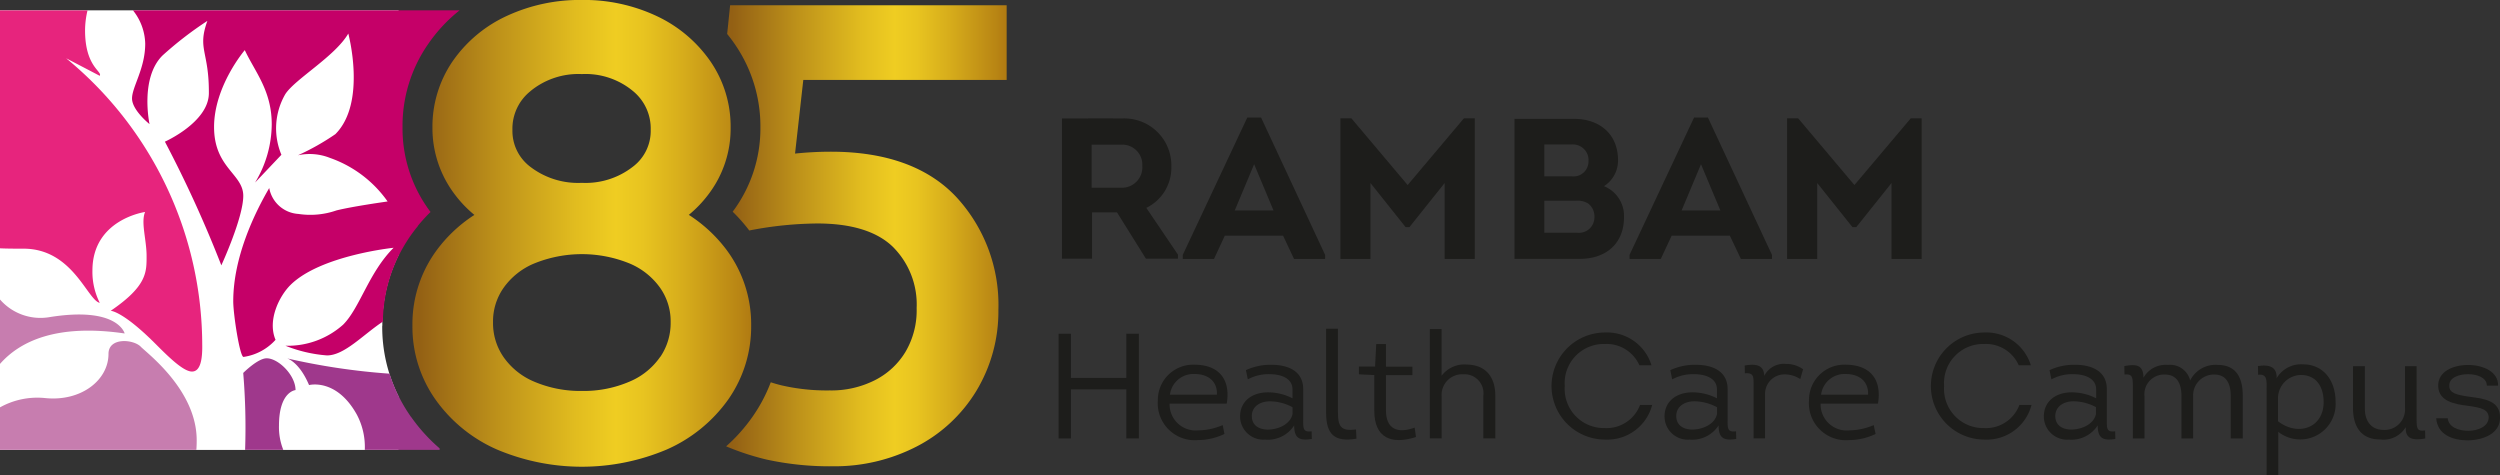 <svg id="Rambam_85_Logos_No_footer-02" data-name="Rambam 85 Logos_No footer-02" xmlns="http://www.w3.org/2000/svg" xmlns:xlink="http://www.w3.org/1999/xlink" width="265.395" height="50.475" viewBox="0 0 265.395 50.475">
  <rect x="0" y="0" width="265.395" height="50.475" fill="#333333" stroke="none"/>
  <defs>
    <linearGradient id="linear-gradient" x1="0.001" y1="0.5" x2="1" y2="0.5" gradientUnits="objectBoundingBox">
      <stop offset="0.02" stop-color="#936014"/>
      <stop offset="0.25" stop-color="#bd911a"/>
      <stop offset="0.48" stop-color="#e1bc1f"/>
      <stop offset="0.6" stop-color="#efcd22"/>
      <stop offset="0.68" stop-color="#e8c420"/>
      <stop offset="0.8" stop-color="#d6ac1b"/>
      <stop offset="0.96" stop-color="#b98614"/>
      <stop offset="1" stop-color="#b07a12"/>
    </linearGradient>
    <linearGradient id="linear-gradient-2" x1="0" y1="0.5" x2="1" y2="0.5" xlink:href="#linear-gradient"/>
  </defs>
  <path id="Path_38" data-name="Path 38" d="M62.589,48.449a16.5,16.5,0,0,1,1.724-7.5V14.97H22V61.634H64.3V55.941a16.6,16.6,0,0,1-1.724-7.492Z" transform="translate(-22 -13.87)" fill="#fff"/>
  <g id="Group_5" data-name="Group 5" transform="translate(0 1.1)">
    <path id="Path_39" data-name="Path 39" d="M35.232,51.516s-.717-2.935-8.088-1.715A5.694,5.694,0,0,1,22,47.91v6.839c2.106-2.395,6-4.286,13.222-3.233" transform="translate(-22 -17.217)" fill="#c77daf"/>
    <path id="Path_40" data-name="Path 40" d="M36.937,53.237c-.783-.783-3.42-1.016-3.42.773,0,2.8-2.935,5.088-6.737,4.687a8.127,8.127,0,0,0-4.78.988V64.2H42.844c.028-.335.037-.68.037-1.025,0-5.283-5.181-9.169-5.954-9.942" transform="translate(-22 -17.54)" fill="#c77daf"/>
    <path id="Path_41" data-name="Path 41" d="M67.37,37.864a18.683,18.683,0,0,1,1.36-1.491,14.681,14.681,0,0,1-2.972-8.964,15.209,15.209,0,0,1,2.7-8.833,16.426,16.426,0,0,1,3.354-3.606H37.142a5.87,5.87,0,0,1,1.3,3.532c0,2.646-1.4,4.584-1.4,5.824S38.9,27.046,38.9,27.046s-1.044-4.864,1.37-7.277a37.761,37.761,0,0,1,4.771-3.681c-1.09,3.028.186,3.187.158,7.687-.019,3.066-4.668,5.134-4.668,5.134a127.778,127.778,0,0,1,5.991,13.129s2.329-5.05,2.329-7.38-3.1-2.954-3.1-7.305,3.261-8.163,3.261-8.163c1.09,2.329,2.861,4.3,2.861,7.874a12.024,12.024,0,0,1-1.77,6.187L52.9,30.3a7.242,7.242,0,0,1,.41-6.429c1.016-1.6,5.293-4.016,6.69-6.439,0,0,1.975,7.333-1.37,10.678a25.657,25.657,0,0,1-3.979,2.246,5.822,5.822,0,0,1,3.41.28,12.54,12.54,0,0,1,6.113,4.622s-3.671.512-5.432.95a8.406,8.406,0,0,1-4.035.373,3.355,3.355,0,0,1-3.1-2.749c-1.6,2.739-3.82,7.38-3.82,12.02,0,1.4.7,5.908,1.09,5.908a5.65,5.65,0,0,0,3.4-1.817c-.885-2.078.4-4.631,1.565-5.8,3.168-3.168,10.967-3.969,10.967-3.969-2.646,2.646-3.569,6.373-5.358,8.163a8.829,8.829,0,0,1-6.122,2.236A14.8,14.8,0,0,0,57.735,51.6c1.864,0,3.839-2.208,5.936-3.587A16.286,16.286,0,0,1,67.4,37.855Z" transform="translate(-23.026 -14.97)" fill="#c50068"/>
    <path id="Path_42" data-name="Path 42" d="M32.585,46.009a7.292,7.292,0,0,1-.773-3.42c0-5.442,5.591-6.215,5.591-6.215-.466,1.09.158,2.954.158,4.659s.075,3.187-3.811,5.833c0,0,1.249,0,4.743,3.494,1.323,1.323,2.954,2.954,3.886,2.954s1.109-1.4,1.09-2.8a39.428,39.428,0,0,0-14.452-30.46l3.569,1.864c.317-.466-1.556-.932-1.556-4.817a9.269,9.269,0,0,1,.261-2.124H22V40.232c.773.037,1.612.037,2.5.037,5.209,0,6.765,5.442,8.079,5.749" transform="translate(-22 -14.971)" fill="#e7247d"/>
    <path id="Path_43" data-name="Path 43" d="M55.264,57.992c0-1.593-1.826-3.382-3.066-3.382-.941,0-2.488,1.556-2.488,1.556a69.541,69.541,0,0,1,.2,8.163h4.053a6.487,6.487,0,0,1-.457-2.572c0-3.653,1.77-3.774,1.77-3.774" transform="translate(-23.89 -17.674)" fill="#9f388c"/>
    <path id="Path_44" data-name="Path 44" d="M67.858,60.826a16.769,16.769,0,0,1-2.274-4.594h-.149A70.759,70.759,0,0,1,54.71,54.62s1.277.345,2.33,2.833c0,0,2.889-.773,5.06,3.112a7.33,7.33,0,0,1,.857,3.764H70.9v-.158a18.191,18.191,0,0,1-3.038-3.354Z" transform="translate(-24.231 -17.674)" fill="#9f388c"/>
  </g>
  <path id="Path_45" data-name="Path 45" d="M132.2,14.39h-27.05l-.214,2.078-.1.969c.289.354.568.727.829,1.109a15.35,15.35,0,0,1,2.7,8.833,14.725,14.725,0,0,1-2.944,8.927,17.887,17.887,0,0,1,1.388,1.519c.13.158.252.317.373.475a38.874,38.874,0,0,1,7.221-.745c3.634,0,6.336.839,8.032,2.488a8.627,8.627,0,0,1,2.516,6.495,8.663,8.663,0,0,1-1.193,4.659,8,8,0,0,1-3.233,2.991,10.25,10.25,0,0,1-4.817,1.09,21.323,21.323,0,0,1-5.069-.531q-.587-.14-1.174-.335a16.655,16.655,0,0,1-1.938,3.662,17.933,17.933,0,0,1-2.8,3.14,27.6,27.6,0,0,0,4.277,1.4,31.569,31.569,0,0,0,7.082.717,19.012,19.012,0,0,0,8.805-2.069,15.927,15.927,0,0,0,6.4-5.936,16.316,16.316,0,0,0,2.339-8.6,16.866,16.866,0,0,0-4.463-11.974c-3-3.2-7.482-4.817-13.325-4.817a36.859,36.859,0,0,0-3.8.2l.876-7.818h21.59V14.39H132.2Z" transform="translate(-27.642 -13.831)" fill="url(#linear-gradient)"/>
  <path id="Path_46" data-name="Path 46" d="M101.929,39.8a15.343,15.343,0,0,0-3.6-3.2,12.647,12.647,0,0,0,2.1-2.2,11.512,11.512,0,0,0,2.339-7.063,12.193,12.193,0,0,0-2.152-7.044A14.327,14.327,0,0,0,94.9,15.486a18.159,18.159,0,0,0-7.93-1.7,18.431,18.431,0,0,0-7.948,1.687,14.219,14.219,0,0,0-5.758,4.808,12.277,12.277,0,0,0-2.152,7.044,11.625,11.625,0,0,0,2.367,7.1,12.5,12.5,0,0,0,2.087,2.18,15.065,15.065,0,0,0-3.559,3.177,13.219,13.219,0,0,0-3.019,8.582,13.371,13.371,0,0,0,2.451,7.846,15.743,15.743,0,0,0,6.523,5.3,23.141,23.141,0,0,0,18.021,0,15.8,15.8,0,0,0,6.523-5.3,13.45,13.45,0,0,0,2.441-7.846A13.194,13.194,0,0,0,101.929,39.8ZM81.541,23.443a8.007,8.007,0,0,1,5.432-1.789,7.886,7.886,0,0,1,5.4,1.78,5.137,5.137,0,0,1,1.91,4.146,4.756,4.756,0,0,1-1.882,3.9A8.155,8.155,0,0,1,86.974,33.2a8.338,8.338,0,0,1-5.488-1.715,4.756,4.756,0,0,1-1.882-3.9,5.091,5.091,0,0,1,1.938-4.137ZM95.295,51.668a7.43,7.43,0,0,1-3.224,2.618,12.287,12.287,0,0,1-5.1,1.006,12.482,12.482,0,0,1-5.106-1.006,7.5,7.5,0,0,1-3.224-2.618A6.333,6.333,0,0,1,77.544,48a6.193,6.193,0,0,1,1.1-3.625,7.5,7.5,0,0,1,3.233-2.6,13.434,13.434,0,0,1,10.2,0,7.573,7.573,0,0,1,3.233,2.609,6.186,6.186,0,0,1,1.09,3.625,6.4,6.4,0,0,1-1.1,3.671Z" transform="translate(-25.205 -13.79)" fill="url(#linear-gradient-2)"/>
  <path id="Path_47" data-name="Path 47" d="M101.929,39.8a15.343,15.343,0,0,0-3.6-3.2,12.647,12.647,0,0,0,2.1-2.2,11.512,11.512,0,0,0,2.339-7.063,12.193,12.193,0,0,0-2.152-7.044A14.327,14.327,0,0,0,94.9,15.486a18.159,18.159,0,0,0-7.93-1.7,18.431,18.431,0,0,0-7.948,1.687,14.219,14.219,0,0,0-5.758,4.808,12.277,12.277,0,0,0-2.152,7.044,11.625,11.625,0,0,0,2.367,7.1,12.5,12.5,0,0,0,2.087,2.18,15.065,15.065,0,0,0-3.559,3.177,13.219,13.219,0,0,0-3.019,8.582,13.371,13.371,0,0,0,2.451,7.846,15.743,15.743,0,0,0,6.523,5.3,23.141,23.141,0,0,0,18.021,0,15.8,15.8,0,0,0,6.523-5.3,13.45,13.45,0,0,0,2.441-7.846A13.194,13.194,0,0,0,101.929,39.8ZM81.541,23.443a8.007,8.007,0,0,1,5.432-1.789,7.886,7.886,0,0,1,5.4,1.78,5.137,5.137,0,0,1,1.91,4.146,4.756,4.756,0,0,1-1.882,3.9A8.155,8.155,0,0,1,86.974,33.2a8.338,8.338,0,0,1-5.488-1.715,4.756,4.756,0,0,1-1.882-3.9,5.091,5.091,0,0,1,1.938-4.137ZM95.295,51.668a7.43,7.43,0,0,1-3.224,2.618,12.287,12.287,0,0,1-5.1,1.006,12.482,12.482,0,0,1-5.106-1.006,7.5,7.5,0,0,1-3.224-2.618A6.333,6.333,0,0,1,77.544,48a6.193,6.193,0,0,1,1.1-3.625,7.5,7.5,0,0,1,3.233-2.6,13.434,13.434,0,0,1,10.2,0,7.573,7.573,0,0,1,3.233,2.609,6.186,6.186,0,0,1,1.09,3.625,6.4,6.4,0,0,1-1.1,3.671Z" transform="translate(-25.205 -13.79)" fill="url(#linear-gradient-2)"/>
  <g id="Group_7" data-name="Group 7" transform="translate(112.375 12.477)">
    <path id="Path_48" data-name="Path 48" d="M149.794,62.926V57.718h-5.88v5.209H142.6V51.81h1.314V56.5h5.88V51.81h1.332V62.926Z" transform="translate(-142.6 -28.86)" fill="#1d1d1b"/>
    <path id="Path_49" data-name="Path 49" d="M161.243,59.468h-6.085a2.772,2.772,0,0,0,3.047,2.842,6.724,6.724,0,0,0,2.59-.559l.186.941a6.608,6.608,0,0,1-2.814.652,3.928,3.928,0,0,1-4.258-4.212,3.752,3.752,0,0,1,3.923-3.792c2.6.019,3.82,1.6,3.392,4.128m-6.029-.95h4.985c.075-1.444-.988-2.19-2.348-2.19a2.514,2.514,0,0,0-2.637,2.19" transform="translate(-143.371 -29.101)" fill="#1d1d1b"/>
    <path id="Path_50" data-name="Path 50" d="M165.982,63.289a2.474,2.474,0,0,1-2.7-2.367c-.047-1.742,1.332-2.646,2.926-2.646a5.619,5.619,0,0,1,2.637.634v-.932c0-1.286-1.36-1.631-2.413-1.631a4.584,4.584,0,0,0-2.33.55l-.205-.978a6.107,6.107,0,0,1,2.73-.568c1.733,0,3.4.662,3.354,2.665V61.2c0,.848-.047,1.342.895,1.211l.019.811c-1.267.2-1.873-.028-1.873-1.435A3.339,3.339,0,0,1,166,63.3m2.842-3.448a5.142,5.142,0,0,0-2.413-.624c-1.016,0-1.957.559-1.9,1.649.047.969.839,1.351,1.7,1.351,1,0,2.367-.5,2.618-1.649v-.727Z" transform="translate(-144.01 -29.101)" fill="#1d1d1b"/>
    <path id="Path_51" data-name="Path 51" d="M174.338,51.249v8.88c0,1.491.317,2.013,1.919,1.808l.047.978c-2.33.382-3.224-.429-3.224-2.8V51.24h1.258Z" transform="translate(-144.679 -28.821)" fill="#1d1d1b"/>
    <path id="Path_52" data-name="Path 52" d="M179.69,55.385H182.5v.9H179.69v3.746c0,1.957,1.2,2.507,3.047,1.826l.14,1c-2.618.839-4.426.1-4.426-2.8V56.279L176.82,56.2v-.829h1.715l.121-2.385h1.034v2.385Z" transform="translate(-144.934 -28.94)" fill="#1d1d1b"/>
    <path id="Path_53" data-name="Path 53" d="M190.575,62.89V58.38a2.018,2.018,0,0,0-2.124-2.3,2.189,2.189,0,0,0-2.3,2.348V62.89H184.9V51.28h1.249v4.957a3.009,3.009,0,0,1,2.618-1.193c2.1.019,3.084,1.351,3.084,3.336v4.51Z" transform="translate(-145.485 -28.824)" fill="#1d1d1b"/>
    <path id="Path_54" data-name="Path 54" d="M204.439,51.67a4.935,4.935,0,0,1,4.939,3.476h-1.286a3.8,3.8,0,0,0-3.653-2.255,4.153,4.153,0,0,0-4.268,4.463,4.165,4.165,0,0,0,4.258,4.463,3.8,3.8,0,0,0,3.737-2.46h1.286a4.921,4.921,0,0,1-5,3.681,5.684,5.684,0,0,1,0-11.368" transform="translate(-146.435 -28.85)" fill="#1d1d1b"/>
    <path id="Path_55" data-name="Path 55" d="M214.333,63.289a2.466,2.466,0,0,1-2.693-2.367c-.047-1.742,1.332-2.646,2.926-2.646a5.619,5.619,0,0,1,2.637.634v-.932c0-1.286-1.36-1.631-2.413-1.631a4.62,4.62,0,0,0-2.339.55l-.2-.978a6.107,6.107,0,0,1,2.73-.568c1.733,0,3.4.662,3.354,2.665V61.2c0,.848-.047,1.342.895,1.211l.019.811c-1.267.2-1.873-.028-1.873-1.435a3.339,3.339,0,0,1-3.019,1.51m2.842-3.448a5.17,5.17,0,0,0-2.413-.624c-1.016,0-1.957.559-1.9,1.649.047.969.839,1.351,1.705,1.351,1,0,2.367-.5,2.618-1.649v-.727Z" transform="translate(-147.309 -29.101)" fill="#1d1d1b"/>
    <path id="Path_56" data-name="Path 56" d="M225.168,55.25a3.037,3.037,0,0,1,1.8.568l-.3,1.044a2.972,2.972,0,0,0-1.621-.5,2.06,2.06,0,0,0-2.115,2.031v4.761h-1.221V57.291c0-.7-.019-1.127-.923-1.044l-.019-.829c1.193-.2,2.031-.075,2.078,1.1a2.325,2.325,0,0,1,2.32-1.267" transform="translate(-147.931 -29.094)" fill="#1d1d1b"/>
    <path id="Path_57" data-name="Path 57" d="M235.414,59.468h-6.085a2.768,2.768,0,0,0,3.047,2.842,6.689,6.689,0,0,0,2.59-.559l.2.941a6.608,6.608,0,0,1-2.814.652,3.928,3.928,0,0,1-4.258-4.212,3.752,3.752,0,0,1,3.923-3.792c2.6.019,3.83,1.6,3.4,4.128m-6.038-.95h4.985c.075-1.444-.988-2.19-2.348-2.19a2.514,2.514,0,0,0-2.637,2.19" transform="translate(-148.431 -29.101)" fill="#1d1d1b"/>
    <path id="Path_58" data-name="Path 58" d="M247.659,51.67a4.943,4.943,0,0,1,4.938,3.476h-1.286a3.8,3.8,0,0,0-3.653-2.255,4.153,4.153,0,0,0-4.268,4.463,4.165,4.165,0,0,0,4.258,4.463,3.789,3.789,0,0,0,3.737-2.46h1.286a4.913,4.913,0,0,1-5,3.681,5.684,5.684,0,0,1,0-11.368" transform="translate(-149.383 -28.85)" fill="#1d1d1b"/>
    <path id="Path_59" data-name="Path 59" d="M257.552,63.289a2.469,2.469,0,0,1-2.7-2.367c-.047-1.742,1.333-2.646,2.917-2.646a5.618,5.618,0,0,1,2.637.634v-.932c0-1.286-1.37-1.631-2.413-1.631a4.62,4.62,0,0,0-2.339.55l-.2-.978a6.107,6.107,0,0,1,2.73-.568c1.733,0,3.4.662,3.354,2.665V61.2c0,.848-.047,1.342.885,1.211l.019.811c-1.267.2-1.873-.028-1.873-1.435a3.339,3.339,0,0,1-3.019,1.51m2.842-3.448a5.17,5.17,0,0,0-2.413-.624c-1.016,0-1.957.559-1.91,1.649.047.969.839,1.351,1.7,1.351,1,0,2.367-.5,2.618-1.649v-.727Z" transform="translate(-150.256 -29.101)" fill="#1d1d1b"/>
    <path id="Path_60" data-name="Path 60" d="M275.313,63.168V58.612c0-1.221-.447-2.227-1.733-2.227a2.211,2.211,0,0,0-2.255,2.32v4.463h-1.239V58.677c0-1.286-.438-2.292-1.78-2.292a2.092,2.092,0,0,0-2.143,2.339v4.445h-1.239V57.624c0-1.016-.075-1.314-.885-1.239l-.019-.9c1.081-.177,2.031-.27,2.031,1.239a2.7,2.7,0,0,1,2.591-1.36,2.192,2.192,0,0,1,2.367,1.649,3.006,3.006,0,0,1,2.926-1.649c2.05,0,2.656,1.491,2.656,3.252v4.556h-1.277Z" transform="translate(-150.881 -29.102)" fill="#1d1d1b"/>
    <path id="Path_61" data-name="Path 61" d="M284.029,55.3c2.236,0,3.457,1.8,3.457,3.988a3.763,3.763,0,0,1-6.085,3.177V67.1h-1.239V58.058c0-.988.112-1.78-.9-1.649l-.019-.922c1.2-.2,2.031.075,1.985,1.286a2.992,2.992,0,0,1,2.8-1.472m-2.656,6.038c2.078,1.621,4.845.764,4.845-2.05,0-1.528-.718-2.861-2.432-2.861a2.478,2.478,0,0,0-2.413,2.544Z" transform="translate(-151.919 -29.098)" fill="#1d1d1b"/>
    <path id="Path_62" data-name="Path 62" d="M296.826,55.519v5.609c0,1.127.112,1.286.9,1.2l.019.857c-1.193.2-2.143.13-2.069-1.211a2.76,2.76,0,0,1-2.73,1.314c-2.05,0-2.87-1.426-2.87-3.317V55.51h1.258v4.463c-.019,1.4.717,2.3,1.985,2.3a2.165,2.165,0,0,0,2.274-2.32V55.51h1.239Z" transform="translate(-152.659 -29.112)" fill="#1d1d1b"/>
    <path id="Path_63" data-name="Path 63" d="M300.771,61.007c.084.969,1.165,1.351,2.19,1.351s2.115-.447,2.162-1.379c0-.876-.736-1.062-2.143-1.267-1.51-.177-3.159-.494-3.215-2.078s1.593-2.264,3.177-2.264,3.224.717,3.177,2.19h-1.193c0-.829-.988-1.211-1.985-1.211s-2.05.363-2,1.258c.019.745.727.932,2.143,1.137,1.6.205,3.289.429,3.243,2.246,0,1.575-1.593,2.329-3.373,2.385-1.668,0-3.271-.606-3.4-2.348h1.2Z" transform="translate(-153.305 -29.103)" fill="#1d1d1b"/>
    <g id="Group_6" data-name="Group 6" transform="translate(0.363)">
      <path id="Path_64" data-name="Path 64" d="M155.3,41.723v.447h-3.4l-3.066-4.911h-2.656V42.17H142.99V27.289c2.125,0,4.23-.019,6.355,0A4.988,4.988,0,0,1,154.6,32.4a4.745,4.745,0,0,1-2.656,4.379l3.354,4.957Zm-5.973-7.082a2.168,2.168,0,0,0,2.19-2.32,2.125,2.125,0,0,0-2.19-2.255H146.14v4.575Z" transform="translate(-142.99 -27.187)" fill="#1d1d1b"/>
      <path id="Path_65" data-name="Path 65" d="M161.213,39.722l-1.146,2.469H156.75v-.429L163.6,27.18h1.463l6.8,14.583v.429h-3.3L167.4,39.722h-6.187Zm1.044-2.674h4.128l-2.059-4.911-2.059,4.911Z" transform="translate(-143.928 -27.18)" fill="#1d1d1b"/>
      <path id="Path_66" data-name="Path 66" d="M187.82,27.27h1.155V42.2h-3.2v-8.06l-3.736,4.678h-.41L177.9,34.137V42.2H174.71V27.27h1.165l5.973,7.082Z" transform="translate(-145.153 -27.186)" fill="#1d1d1b"/>
      <path id="Path_67" data-name="Path 67" d="M204.044,34.477a3.4,3.4,0,0,1,2.124,3.317c0,2.618-1.742,4.4-4.715,4.4H194.54V27.33h6.318c2.721,0,4.678,1.612,4.678,4.407a3.227,3.227,0,0,1-1.491,2.739m-6.336-4.426v3.382h2.907A1.589,1.589,0,0,0,202.4,31.84a1.659,1.659,0,0,0-1.789-1.789Zm0,5.973v3.4h3.531a1.64,1.64,0,0,0,1.789-1.631,1.72,1.72,0,0,0-.662-1.472,2.134,2.134,0,0,0-1.277-.3Z" transform="translate(-146.506 -27.19)" fill="#1d1d1b"/>
      <path id="Path_68" data-name="Path 68" d="M212.123,39.722l-1.156,2.469H207.65v-.429L214.5,27.18h1.472l6.8,14.583v.429h-3.3L218.3,39.722h-6.187Zm1.044-2.674h4.128l-2.059-4.911-2.059,4.911Z" transform="translate(-147.4 -27.18)" fill="#1d1d1b"/>
      <path id="Path_69" data-name="Path 69" d="M238.73,27.27h1.155V42.2h-3.2v-8.06l-3.737,4.678h-.41l-3.736-4.678V42.2h-3.2V27.27h1.174l5.973,7.082Z" transform="translate(-148.625 -27.186)" fill="#1d1d1b"/>
    </g>
  </g>
</svg>
